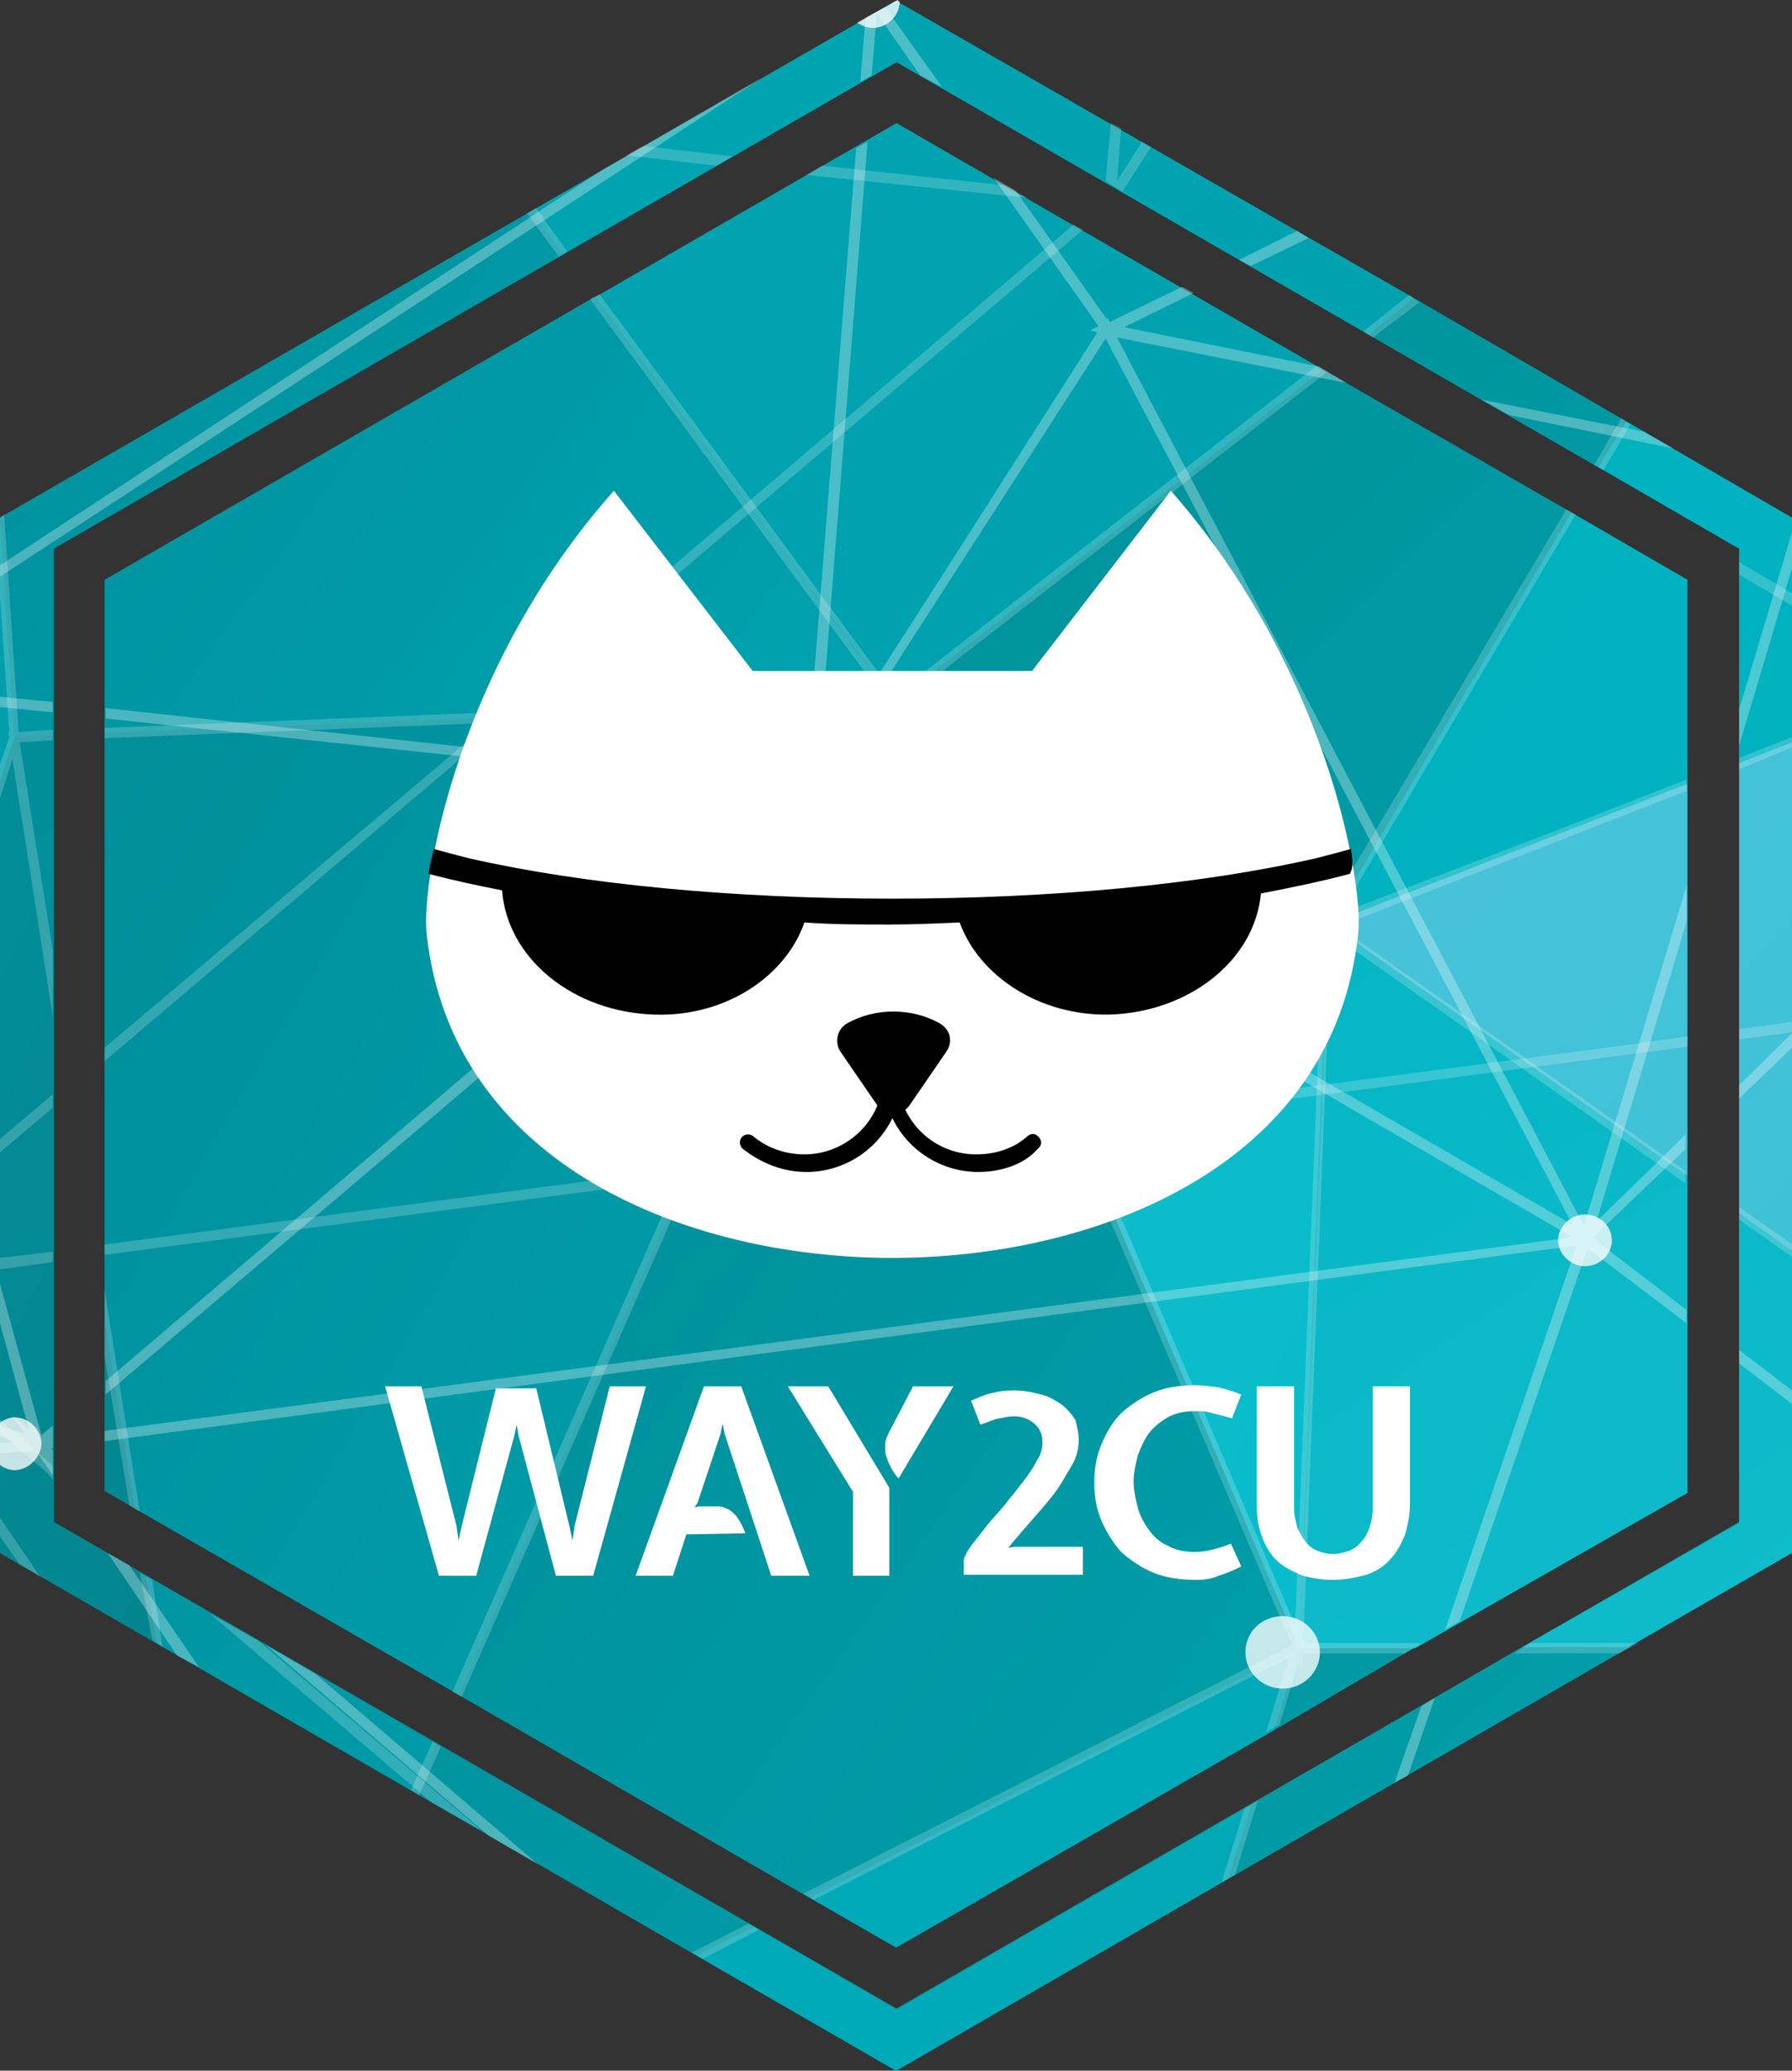 <svg enable-background="new 0 0 173.1 200" viewBox="0 0 173.1 200" xmlns="http://www.w3.org/2000/svg" xmlns:xlink="http://www.w3.org/1999/xlink"><rect x="0" y="0" width="173.1" height="200" fill="#333333" stroke="none"/><defs><linearGradient id="H" gradientTransform="matrix(3.329 0 0 -7.267 1063.764 104.447)" gradientUnits="userSpaceOnUse" x1="-291.351" x2="-278.769" y1="7.24" y2="-5.337"><stop offset="0" stop-color="#14bcc9"/><stop offset="1" stop-color="#08bccb"/></linearGradient><linearGradient id="P" gradientTransform="matrix(7.874 0 0 -7.947 2891.72 102.237)" gradientUnits="userSpaceOnUse" x1="-350.497" x2="-337.932" xlink:href="#O" y1="5.896" y2="-6.671"/><linearGradient id="G" gradientTransform="matrix(11.106 0 0 -9.77 4186.225 106.158)" gradientUnits="userSpaceOnUse" x1="-367.343" x2="-354.762" xlink:href="#F" y1="-3.708" y2="-16.292"/><linearGradient id="E" gradientTransform="matrix(5.42 0 0 -11.252 1892.469 95.897)" gradientUnits="userSpaceOnUse" x1="-355.281" x2="-342.699" xlink:href="#D" y1="4.402" y2="-8.181"/><linearGradient id="F" gradientTransform="matrix(11.106 0 0 -9.77 4186.225 106.158)" gradientUnits="userSpaceOnUse" x1="-367.348" x2="-354.764" y1="-3.71" y2="-16.294"><stop offset="0" stop-color="#00939d"/><stop offset="1" stop-color="#03b9c6"/></linearGradient><linearGradient id="I" gradientTransform="matrix(8.044 0 0 -7.947 2956.692 96.696)" gradientUnits="userSpaceOnUse" x1="-359.145" x2="-346.565" xlink:href="#0" y1="11.184" y2="-1.396"/><linearGradient id="O" gradientTransform="matrix(7.874 0 0 -7.947 2891.72 102.237)" gradientUnits="userSpaceOnUse" x1="-351.323" x2="-338.74" y1="5.07" y2="-7.514"><stop offset="0" stop-color="#4ac4da"/><stop offset="1" stop-color="#36c0d3"/></linearGradient><linearGradient id="J" gradientTransform="matrix(8.044 0 0 -7.947 2956.692 96.696)" gradientUnits="userSpaceOnUse" x1="-356.16" x2="-343.58" xlink:href="#0" y1="14.166" y2="1.585"/><linearGradient id="N" gradientTransform="matrix(6.173 0 0 -7.947 2208.703 96.696)" gradientUnits="userSpaceOnUse" x1="-338.162" x2="-325.591" xlink:href="#M" y1="12.379" y2="-.192"/><linearGradient id="L" gradientTransform="matrix(8.093 0 0 -5.565 2979.318 109.909)" gradientUnits="userSpaceOnUse" x1="-355.682" x2="-343.083" xlink:href="#K" y1=".656" y2="-11.947"/><linearGradient id="K" gradientTransform="matrix(8.093 0 0 -5.565 2979.318 109.909)" gradientUnits="userSpaceOnUse" x1="-355.042" x2="-342.476" y1="1.288" y2="-11.28"><stop offset="0" stop-color="#05b6c5"/><stop offset="1" stop-color="#15bdcc"/></linearGradient><linearGradient id="M" gradientTransform="matrix(6.173 0 0 -7.947 2208.703 96.696)" gradientUnits="userSpaceOnUse" x1="-340.86" x2="-328.268" y1="9.688" y2="-2.905"><stop offset="0" stop-color="#00aebc"/><stop offset="1" stop-color="#00b5c1"/></linearGradient><linearGradient id="D" gradientTransform="matrix(5.42 0 0 -11.252 1892.469 95.897)" gradientUnits="userSpaceOnUse" x1="-355.022" x2="-342.428" y1="4.649" y2="-7.943"><stop offset="0" stop-color="#0196a2"/><stop offset="1" stop-color="#047f88"/></linearGradient><linearGradient id="4" gradientTransform="matrix(7.437 0 0 -10.329 2705.321 87.618)" gradientUnits="userSpaceOnUse" x1="-367.545" x2="-354.976" xlink:href="#3" y1="11.363" y2="-1.204"/><linearGradient id="C" gradientTransform="matrix(3.67 0 0 -21.581 1189.941 62.749)" gradientUnits="userSpaceOnUse" x1="-333.173" x2="-320.594" y1="8.918" y2="-3.664"><stop offset="0" stop-color="#009aa6"/><stop offset="1" stop-color="#01a1ae"/></linearGradient><linearGradient id="3" gradientTransform="matrix(7.437 0 0 -10.329 2705.321 87.618)" gradientUnits="userSpaceOnUse" x1="-367.235" x2="-354.647" y1="11.711" y2="-.881"><stop offset="0" stop-color="#008591"/><stop offset="1" stop-color="#00a3b0"/></linearGradient><linearGradient id="1" gradientTransform="matrix(15.481 0 0 -10.061 5935.017 88.209)" gradientUnits="userSpaceOnUse" x1="-385.642" x2="-373.06" y1="12.807" y2=".225"><stop offset="0" stop-color="#00a5b1"/><stop offset="1" stop-color="#00a1ae"/></linearGradient><linearGradient id="0" gradientUnits="userSpaceOnUse" x1="-0" x2="173.086"><stop offset="0" stop-color="#008b93"/><stop offset="1" stop-color="#00a1ad"/></linearGradient><linearGradient id="2" gradientTransform="matrix(15.481 0 0 -10.061 5935.017 88.209)" gradientUnits="userSpaceOnUse" x1="-384.77" x2="-372.193" xlink:href="#1" y1="13.679" y2="1.097"/><linearGradient id="5" gradientTransform="matrix(6.756 0 0 -11.398 2432.801 95.307)" gradientUnits="userSpaceOnUse" x1="-358.026" x2="-345.428" y1="4.286" y2="-8.311"><stop offset="0" stop-color="#008d99"/><stop offset="1" stop-color="#00a5b2"/></linearGradient><linearGradient id="B" gradientTransform="matrix(8.117 0 0 -9.745 2980.958 106.236)" gradientUnits="userSpaceOnUse" x1="-361.147" x2="-348.564" xlink:href="#A" y1="-2.231" y2="-14.813"/><linearGradient id="6" gradientTransform="matrix(6.756 0 0 -11.398 2432.801 95.307)" gradientUnits="userSpaceOnUse" x1="-362.061" x2="-349.477" xlink:href="#5" y1=".228" y2="-12.354"/><linearGradient id="A" gradientTransform="matrix(8.117 0 0 -9.745 2980.958 106.236)" gradientUnits="userSpaceOnUse" x1="-360.138" x2="-347.556" y1="-1.227" y2="-13.807"><stop offset="0" stop-color="#00aab8"/><stop offset="1" stop-color="#01a8b5"/></linearGradient><linearGradient id="8" gradientTransform="matrix(8.117 0 0 -11.398 2980.958 95.307)" gradientUnits="userSpaceOnUse" x1="-363.883" x2="-351.299" y1="2.896" y2="-9.686"><stop offset="0" stop-color="#008994"/><stop offset="1" stop-color="#00a1ad"/></linearGradient><linearGradient id="7" gradientTransform="matrix(6.756 0 0 -11.398 2432.801 95.307)" gradientUnits="userSpaceOnUse" x1="-360.277" x2="-347.693" xlink:href="#5" y1="2.025" y2="-10.555"/><linearGradient id="9" gradientTransform="matrix(8.117 0 0 -11.398 2980.958 95.307)" gradientUnits="userSpaceOnUse" x1="-367.231" x2="-354.647" xlink:href="#8" y1="-.452" y2="-13.034"/></defs><path d="m86.5.1l-86.5 49.9v100l86.5 50 86.5-50v-100zm81.5 146.9l-81.4 47-81.4-47v-94l81.4-47 81.4 47zm-5.2-3l-76.3 44.1-76.2-44.1v-88l76.3-44.1 76.2 44.1z" fill="url(#0)"/><path d="m127.8 35.7l-41.2-23.8-29.1 16.8 28.9 39.1z" fill="url(#1)"/><path d="m86.6 6l45.6 26.3 4.4-3.5-50-28.7-35.3 20.3 3.1 4.1z" fill="url(#2)"/><path d="m57.4 28.7l-47.3 27.3v14.8l76.2-3z" fill="url(#3)"/><path d="m5.1 71v-18l49.3-28.5-3.1-4.1-51.3 29.6 1.4 21.2z" fill="url(#4)"/><path d="m10.1 70.8v57l2.9 17.9 31.3 18 42-95.9z" fill="url(#5)"/><path d="m14.1 152.2l1 6.5 25 14.4 2.1-4.6z" fill="url(#6)"/><path d="m1.3 71.2l3.8 23.8v-24z" fill="url(#7)"/><path d="m86.4 67.8l-42.1 95.9 33.9 19.6 47.3-24.1z" fill="url(#8)"/><path d="m42.2 168.5l-2.1 4.6 27.2 15.8 5.5-2.8z" fill="url(#9)"/><path d="m78.2 183.3l8.4 4.8 36.5-21 2.4-7.9z" fill="url(#A)"/><path d="m120.9 174.3l-34.3 19.8-13.8-8-5.5 2.8 19.3 11.1 32-18.5z" fill="url(#B)"/><path d="m0 50v25.5l1.4-4.3z" fill="url(#C)"/><path d="m5.1 147v-52l-3.7-23.8-1.4 4.3v74.5l15.1 8.7-1-6.5z" fill="url(#D)"/><path d="m10.1 144l2.9 1.7-2.9-17.9z" fill="url(#E)"/><path d="m120.9 174.3l-2.3 7.2 38.8-22.4h-10.4z" fill="url(#F)"/><path d="m125.5 159.2l-2.4 7.9 13.6-8z" fill="url(#G)"/><path d="m86.4 67.8l39.1 91.4 2.8-70z" fill="url(#H)"/><path d="m128.3 89.2l23.5-39.7-24-13.8-41.4 32.1z" fill="url(#I)"/><path d="m154.4 45.1l2.7-4.4-20.5-11.9-4.4 3.5z" fill="url(#J)"/><path d="m168 147.1l-21 12h10.3l15.8-9.1v-29.2l-5.1-3.6z" fill="url(#K)"/><path d="m125.5 159.2h11.2l26.3-15v-30.6l-34.6-24.4z" fill="url(#L)"/><path d="m163 75.7v-19.7l-11.2-6.5-23.4 39.7z" fill="url(#M)"/><path d="m168 53v20.7l5.1-2v-21.7l-16-9.3-2.7 4.4z" fill="url(#N)"/><path d="m163 113.6v-37.9l-34.6 13.5z" fill="url(#O)"/><path d="m168 117.2l5.1 3.6v-49.1l-5.1 2z" fill="url(#P)"/><g fill="#fff"><path d="m54.8 24.3l-3-4.2-.9.5 3.1 4.2z" opacity=".2"/><path d="m .4 49.7l-.4.3v7.7l.9 13h-.1l.1.5-.9 2.6v3.3l1.2-3.8 3.9 24.9v-6.4l-3.2-20.1 3.2-.2v-1l-3.3.2z" opacity=".2"/><path d="m10.1 131l2.4 14.4 1 .6-3.4-21.5z" opacity=".2"/><path d="m13.5 151.9l1.2 6.5 1 .7-1-6.5z" opacity=".2"/><path d="m157.5 41l-.9-.6-2.6 4.5.9.5z" opacity=".2"/><path d="m137.1 29.2l-1-.7-4.4 3.5.9.6z" opacity=".2"/><path d="m129.5 88.2l12.3-20.9 10.4-17.6-.9-.5-23.3 39.2-.3-.2v.2l-21-10.7-19.5-9.9 40.9-31.8-1-.6-40.5 31.6-.2-.5-.2.3-28.3-38.4-.9.5 28.3 38.4-75.2 3v1l75.4-3-20.4 46.5-21.4 48.6.9.5 41.7-94.9 38.5 89.9-47.2 24 1 .6 45.9-23.4-2.2 7.2 1.3-.7 1.8-6 .4.8.1-1.7h9.8l1.7-1h-11.4l.2-.5-.3.2 2.7-68.2 34.2 24.1v-1.2l-17.6-12.4-15.9-11.2 33.6-13.1v-1.1l-11.5 4.5zm-4.4 68.8l-37.6-88.1 19.2 9.9 20.9 10.7-.5.8.7-.2z" opacity=".2"/><path d="m146.2 159.7h10.2l1.9-1h-10.4z" opacity=".2"/><path d="m168 117.8l5.1 3.6v-1.2l-5.1-3.6z" opacity=".2"/><path d="m168 73.2v1.1l5.1-2.1v-1z" opacity=".2"/><path d="m39.7 172.9l.8.5 2.1-4.7-.8-.5z" opacity=".2"/><path d="m118 181.8l1.3-.7 2.2-7.2-1.3.8z" opacity=".2"/><path d="m66.8 188.6l1.1.6 5.4-2.8-1-.6z" opacity=".2"/><path d="m0 111.3v-1.3l5.1-4.3v1.3zm173.1-52.8v-1.2l-5.1-3v1.2zm-73.9-39.4l-2.2-1.2-17.6-1.9-1.5.9zm-99.2 127.5v1.8l1.9 2.7 2 1.2zm107.3-134.7l-.5 5.6 1.6 1 2.8-4.3-.9-.5-2.4 3.8.4-5.1zm65.8 86.8l-5.1.7v1l5.1-.7zm-152.9 57.1l21.5 18.3 4.8 2.7-21.5-18.3zm50.6-140.7l-8.7-1-1.6.9 8.7 1zm-65.7 127.8v-1.3l-5.1-4.5v1.3l4.5 3.8zm5-41.7v1.3l94.5-80.3-.9-.5-61.5 52.4zm50.4 13.4l102.5-13.5v-1l-7.1 1-145.8 19.1v1zm-60.5 8l5.1-.7v-1l-5.1.6z" opacity=".2"/><path d="m0 124v3.8l2.8 10.3-1.6-1.4 1.2 1.8-2.4-.8v1l1.4.6-1.4.1v1l2.2-.2-.1.1 1.3-.2.1.3.1-.1 1.5 2.2v-2.4l-.2-.2h.2v-2.2l-1.1.9z" opacity=".3"/><path d="m73.6 7.5l-15.4 8.9-41.6 27.3-16.6 10.9v1.1l15.9-10.4z" opacity=".3"/><path d="m86.6.1l-.5.2h.9z" opacity=".3"/><path d="m161.6 43.3l-2.8-1.6-15.7-3.1 2.7 1.5z" opacity=".3"/><path d="m0 68.3l5.1.5v-1l-5.1-.5z" opacity=".3"/><path d="m126.4 23l-1.1-.7-5.6 2.8 1.1.6z" opacity=".3"/><path d="m84.7 1.3l4.2 6 2.1 1.1-5.5-7.7-1.9 1-.5 6.2 1.1-.6z" opacity=".3"/><path d="m168 106.1l5.1-4.9v-1.4l-5.1 5z" opacity=".3"/><path d="m168 68.5v3.5l5.1-17.1v-3.5z" opacity=".3"/><path d="m168 131.7l5.1 3.9v-1.3l-5.1-3.9z" opacity=".3"/><path d="m25.7 158.9l21.5 18.4 4.8 2.8-21.5-18.4z" opacity=".3"/><path d="m10.4 150l6.7 9.9 2.1 1.1-6.7-9.8z" opacity=".3"/><path d="m107.9 32.6l22.2 4.4-2.7-1.6-18.8-3.8 6.7-3.3-1.1-.6-7 3.4-.2-.4-.1.1-8.8-12.4-2.1-1.2 10.1 14.3-.8.4.7.2-13.2 20.7-13.8 21.5 4.8-60.6-1.1.6-4.9 61.4-67.6-7.3v1l66.8 7.1-37.9 32.3-28.9 24.6v1.3l67.5-57.3v.8l.9-1.3 35.9 20.9 37.4 21.7-31.1 4.1-110.7 14.6v1l72.1-9.6 70.1-9.3-12.7 37.1 1.4-.8 12.2-35.6v.1l.2-.5 9.5 7.2v-1.3l-8.5-6.5h.2l-.7-.5 8.9-8.5v-1.4l-8.6 8.4 8.7-28.9v-3.5l-9.9 32.8zm-28.8 43.5l.4-.3-.4-.1 14.1-21.9 13.6-21.1 45.1 85.6z" opacity=".3"/><path d="m134.7 172.2l1.3-.7 2.6-7.5-1.3.8z" opacity=".3"/><path d="m0 137.4c.5-.3.9-.5 1.4-.5 1.4 0 2.6 1.2 2.6 2.5s-1.2 2.6-2.6 2.6c-.5 0-1-.2-1.4-.5 0 .1 0-4.1 0-4.1m82.8-135.2c.5.3 1 .5 1.5.5 1.4 0 2.6-1.2 2.6-2.5l-.2-.2zm-7.1 73.6c0 1.4 1.2 2.5 2.6 2.5 1.4 0 2.6-1.2 2.6-2.5 0-1.4-1.2-2.5-2.6-2.5-1.4 0-2.6 1.1-2.6 2.5m51.8 83.8c0-1.9-1.6-3.5-3.6-3.5-2 0-3.6 1.5-3.6 3.5 0 1.9 1.6 3.5 3.6 3.5 2 0 3.6-1.6 3.6-3.5m28.2-39.8c0-1.4-1.2-2.5-2.6-2.5-1.4 0-2.6 1.2-2.6 2.5s1.2 2.5 2.6 2.5c1.5 0 2.6-1.2 2.6-2.5" opacity=".77"/><path d="m51.8 134.1l3.2 13.3.3 1.4.2-1.4 3.4-13.5h3.5l-5.1 18.3h-3.6l-3.6-13.5-.2-1.1-.2 1-3.7 13.6h-3.6l-5.2-18.3h3.5l3.4 13.5.2 1.4.3-1.4 3.3-13.3z"/><path d="m66.3 148.2l-1.3 4h-3.6l6.6-18.3h3.6l6.6 18.3h-3.7l-4.5-13.7-.2-1-.2 1-2.2 6.6-.3.5.4-.1h1.9c.4 0 .7.2 1 .3.3.2.5.4.7.6.2.3.4.6.5.8.2.4.3.6.4.9z"/><path d="m85.9 143.7v8.5h-3.5v-8.1l-6.3-10.2h3.9zm2.3-9.8h3.9l-5.3 8.9c-.2-.2-.4-.5-.6-.8-.2-.4-.4-.7-.5-1.1-.2-.4-.2-.8-.2-1.3 0-.5.2-.9.4-1.3z"/><path d="m104.2 139.1c0 .8-.2 1.7-.7 2.5s-1 1.8-1.7 2.7c-.7.9-1.4 1.7-2.1 2.5-.7.8-1.4 1.6-1.9 2.2l-.4.5.6-.1h6.6v2.7h-11.5v-1.5c.2-.6.6-1.2 1.1-1.8.5-.6 1-1.3 1.5-1.9.6-.7 1.2-1.3 1.7-2 .6-.7 1.1-1.4 1.6-2 .5-.7.9-1.3 1.2-1.9.4-.6.5-1.2.5-1.7 0-.8-.3-1.4-.8-1.8-.6-.5-1.2-.7-2-.7-.4 0-.8.1-1.4.2-.6.1-1.1.4-1.8.6l-.9-2.3c.9-.4 1.6-.7 2.3-.8.7-.2 1.4-.2 1.9-.2 1 0 1.8.2 2.6.4.8.2 1.4.6 2 1 .6.5 1 1 1.3 1.5.1.5.3 1.1.3 1.9"/><path d="m115.6 152.6c-1.5 0-3-.2-4.2-.7-1.2-.5-2.2-1.2-3.1-2-.8-.9-1.4-1.9-1.9-3-.5-1.2-.7-2.4-.7-3.7 0-1.3.2-2.5.7-3.7s1.1-2.2 1.9-3c .9-.8 1.9-1.5 3.1-2 1.2-.5 2.5-.7 4.1-.7.7 0 1.4.1 2.2.2.8.2 1.5.4 2.2.7l-.9 2.3c-.7-.2-1.4-.4-1.9-.5-.5-.2-1.1-.2-1.7-.2-1 0-1.9.2-2.6.6-.7.4-1.3.9-1.8 1.5-.5.7-.8 1.4-1.1 2.2-.2.8-.4 1.7-.4 2.5s.2 1.7.4 2.5.6 1.5 1.1 2.2c.5.7 1.1 1.2 1.8 1.5.7.4 1.6.6 2.6.6 1.1 0 2.2-.3 3.5-.8l1 2.2c-.8.4-1.5.7-2.2.9-.6.3-1.4.4-2.1.4"/><path d="m128.7 152.6c-1.1 0-2.2-.2-3.1-.5-.9-.4-1.7-.8-2.3-1.4-.6-.6-1.1-1.4-1.4-2.3-.4-1-.5-2-.5-3.2v-11.3h3.6v11.8c0 .7.2 1.3.3 1.8.2.5.5 1 .8 1.4s.7.7 1.2.9c.5.2 1 .3 1.5.3.6 0 1.1-.2 1.5-.3.5-.2.9-.5 1.2-.9.4-.4.6-.8.8-1.4.2-.6.3-1.2.3-1.8v-11.8h3.6v11.3c0 1.1-.2 2.1-.5 3.1-.4.9-.8 1.7-1.4 2.3-.6.7-1.4 1.2-2.3 1.5-1.1.3-2.2.5-3.3.5"/><path d="m86.2 121.5c19.7 0 42.7-8.9 45-31.4.5-5.1-3.1-25.6-18.1-42.7l-13.4 17.4h-27l-13.4-17.4c-15.1 17-18.6 37.6-18.1 42.7 2.4 22.5 25.3 31.4 45 31.4"/></g><path d="m87.9 106.7l3.5-5.1c.7-1 .4-2.2-.7-2.8-1.3-.7-2.8-1.1-4.4-1.1-1.6 0-3.1.4-4.4 1.1-1.1.6-1.3 1.9-.7 2.8l3.5 5.1c.7 1.2 2.4 1.2 3.2 0"/><path d="m94.5 113.2c-3.6 0-6.8-2.1-8.3-5.2-1.5 3.1-4.7 5.2-8.3 5.2-2.2 0-4.3-.8-6.1-2.2-.4-.3-.4-.8-.2-1.1.3-.4.8-.4 1.1-.2 1.4 1.2 3.2 1.8 5 1.8 3.7 0 6.9-2.7 7.5-6.3.1-.4.4-.7.8-.7.4 0 .7.3.8.7.7 3.7 3.8 6.3 7.5 6.3 1.9 0 3.7-.6 5-1.8.4-.3.8-.2 1.1.2.3.4.2.8-.2 1.1-1.2 1.4-3.4 2.2-5.7 2.2"/><path d="m130.5 82c-1.1.3-2.2.6-3.4.9-10.9 2.5-25.4 3.9-40.9 3.9s-29.9-1.4-40.9-3.9c-1.2-.3-2.3-.6-3.4-.9-.2.9-.4 1.6-.5 2.4 2.2.6 4.6 1.1 7.1 1.6.5 6.6 6.9 11.8 14.8 12 6.8.2 12.6-3.7 14.4-8.9 2.7.2 5.5.2 8.2.2 2.2 0 4.6-.1 6.8-.2 1.9 5.2 7.7 9 14.4 8.9 7.7-.2 14.1-5.2 14.7-11.7 3.1-.6 6-1.2 8.6-1.9.4-.8.2-1.5.1-2.4"/></svg>
